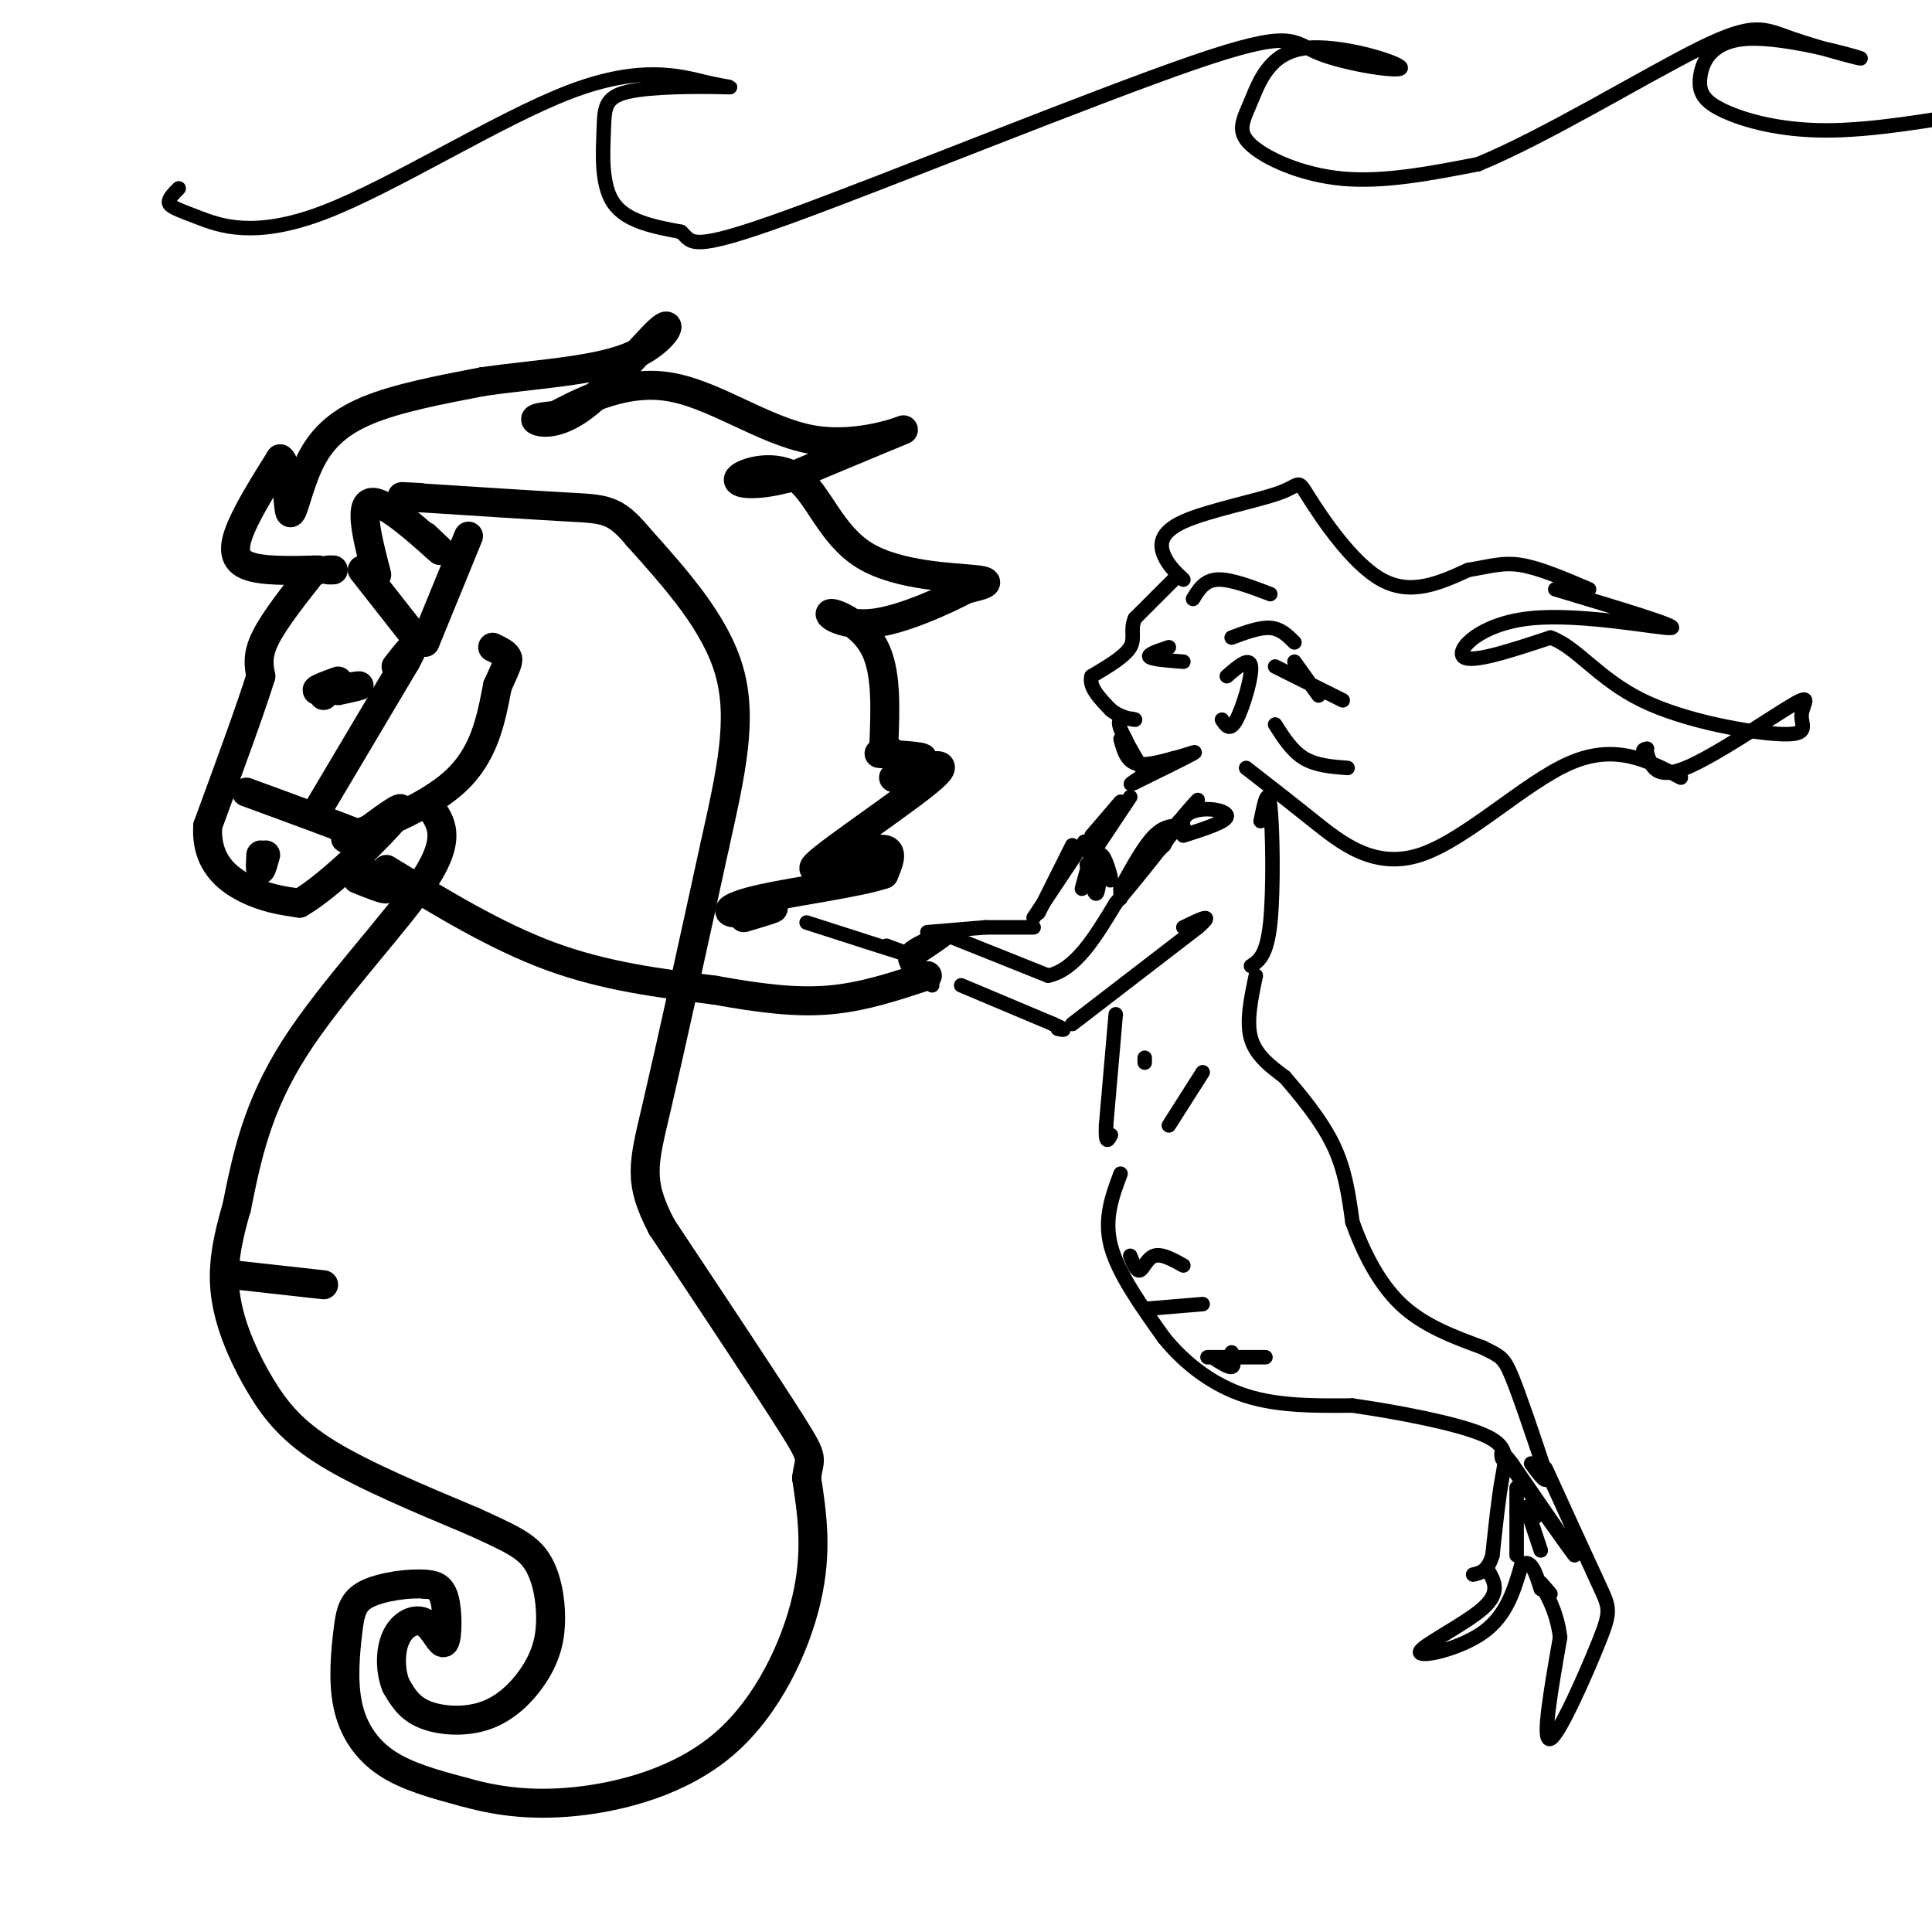 <svg viewBox='0 0 400 400' version='1.1' xmlns='http://www.w3.org/2000/svg' xmlns:xlink='http://www.w3.org/1999/xlink'><g fill='none' stroke='rgb(0,0,0)' stroke-width='6' stroke-linecap='round' stroke-linejoin='round'><path d='M65,118c-4.083,5.167 -8.167,10.333 -10,14c-1.833,3.667 -1.417,5.833 -1,8'/><path d='M54,140c-2.000,6.500 -6.500,18.750 -11,31'/><path d='M43,171c-0.422,7.578 4.022,11.022 8,13c3.978,1.978 7.489,2.489 11,3'/><path d='M62,187c6.422,-3.667 16.978,-14.333 20,-18c3.022,-3.667 -1.489,-0.333 -6,3'/><path d='M76,172c-2.750,1.107 -6.625,2.375 -3,1c3.625,-1.375 14.750,-5.393 21,-11c6.250,-5.607 7.625,-12.804 9,-20'/><path d='M103,142c1.978,-4.356 2.422,-5.244 2,-6c-0.422,-0.756 -1.711,-1.378 -3,-2'/><path d='M89,167c2.311,3.178 4.622,6.356 -1,15c-5.622,8.644 -19.178,22.756 -27,35c-7.822,12.244 -9.911,22.622 -12,33'/><path d='M49,250c-2.606,8.783 -3.121,14.241 -2,20c1.121,5.759 3.879,11.820 7,17c3.121,5.180 6.606,9.480 14,14c7.394,4.520 18.697,9.260 30,14'/><path d='M98,315c7.385,3.391 10.846,4.867 13,8c2.154,3.133 3.000,7.922 3,12c0.000,4.078 -0.845,7.443 -3,11c-2.155,3.557 -5.619,7.304 -10,9c-4.381,1.696 -9.680,1.342 -13,0c-3.320,-1.342 -4.660,-3.671 -6,-6'/><path d='M82,349c-1.231,-2.910 -1.308,-7.186 0,-10c1.308,-2.814 4.000,-4.167 6,-3c2.000,1.167 3.308,4.853 4,4c0.692,-0.853 0.769,-6.244 0,-9c-0.769,-2.756 -2.385,-2.878 -4,-3'/><path d='M88,328c-3.115,-0.299 -8.901,0.453 -12,2c-3.099,1.547 -3.511,3.889 -4,8c-0.489,4.111 -1.055,9.991 0,15c1.055,5.009 3.730,9.145 8,12c4.270,2.855 10.135,4.427 16,6'/><path d='M96,371c6.077,1.710 13.268,2.984 23,2c9.732,-0.984 22.005,-4.226 31,-12c8.995,-7.774 14.713,-20.078 17,-30c2.287,-9.922 1.144,-17.461 0,-25'/><path d='M167,306c0.533,-4.511 1.867,-3.289 -3,-11c-4.867,-7.711 -15.933,-24.356 -27,-41'/><path d='M137,254c-4.956,-9.533 -3.844,-12.867 -1,-25c2.844,-12.133 7.422,-33.067 12,-54'/><path d='M148,175c3.378,-15.156 5.822,-26.044 3,-36c-2.822,-9.956 -10.911,-18.978 -19,-28'/><path d='M132,111c-4.644,-5.600 -6.756,-5.600 -14,-6c-7.244,-0.400 -19.622,-1.200 -32,-2'/><path d='M86,103c-5.167,-0.333 -2.083,-0.167 1,0'/><path d='M78,119c-1.911,-7.378 -3.822,-14.756 -1,-15c2.822,-0.244 10.378,6.644 13,9c2.622,2.356 0.311,0.178 -2,-2'/><path d='M66,118c-6.044,0.156 -12.089,0.311 -15,-1c-2.911,-1.311 -2.689,-4.089 -1,-8c1.689,-3.911 4.844,-8.956 8,-14'/><path d='M58,95c1.563,0.775 1.470,9.713 2,11c0.530,1.287 1.681,-5.077 4,-10c2.319,-4.923 5.805,-8.407 12,-11c6.195,-2.593 15.097,-4.297 24,-6'/><path d='M100,79c9.869,-1.450 22.542,-2.076 30,-5c7.458,-2.924 9.700,-8.144 7,-6c-2.700,2.144 -10.342,11.654 -16,16c-5.658,4.346 -9.331,3.527 -10,3c-0.669,-0.527 1.665,-0.764 4,-1'/><path d='M115,86c4.389,-2.244 13.362,-7.354 23,-6c9.638,1.354 19.941,9.172 30,11c10.059,1.828 19.874,-2.335 19,-2c-0.874,0.335 -12.437,5.167 -24,10'/><path d='M163,99c-6.579,1.787 -11.025,1.255 -10,0c1.025,-1.255 7.522,-3.233 12,0c4.478,3.233 6.936,11.678 14,16c7.064,4.322 18.732,4.521 23,5c4.268,0.479 1.134,1.240 -2,2'/><path d='M200,122c-3.930,2.064 -12.754,6.223 -19,7c-6.246,0.777 -9.912,-1.829 -9,-2c0.912,-0.171 6.404,2.094 9,7c2.596,4.906 2.298,12.453 2,20'/><path d='M183,154c2.489,3.822 7.711,3.378 8,3c0.289,-0.378 -4.356,-0.689 -9,-1'/><path d='M51,164c10.250,3.750 20.500,7.500 24,9c3.500,1.500 0.250,0.750 -3,0'/><path d='M65,169c0.000,0.000 0.000,0.000 0,0'/><path d='M65,169c0.000,0.000 19.000,-32.000 19,-32'/><path d='M84,137c2.833,-5.167 0.417,-2.083 -2,1'/><path d='M75,118c0.000,0.000 11.000,14.000 11,14'/><path d='M88,133c0.000,0.000 9.000,-22.000 9,-22'/><path d='M69,118c0.000,0.000 -1.000,0.000 -1,0'/><path d='M67,144c0.000,0.000 0.000,0.000 0,0'/><path d='M49,264c0.000,0.000 18.000,2.000 18,2'/><path d='M70,143c2.667,-0.578 5.333,-1.156 4,-1c-1.333,0.156 -6.667,1.044 -8,1c-1.333,-0.044 1.333,-1.022 4,-2'/><path d='M54,177c-0.083,1.500 -0.167,3.000 0,3c0.167,0.000 0.583,-1.500 1,-3'/><path d='M74,182c2.917,1.167 5.833,2.333 6,2c0.167,-0.333 -2.417,-2.167 -5,-4'/><path d='M80,180c11.333,6.917 22.667,13.833 34,18c11.333,4.167 22.667,5.583 34,7'/><path d='M148,205c9.733,1.756 17.067,2.644 24,2c6.933,-0.644 13.467,-2.822 20,-5'/><path d='M185,161c6.440,-2.155 12.881,-4.310 8,0c-4.881,4.310 -21.083,15.083 -24,18c-2.917,2.917 7.452,-2.024 12,-3c4.548,-0.976 3.274,2.012 2,5'/><path d='M183,181c-4.842,1.702 -17.947,3.456 -25,5c-7.053,1.544 -8.053,2.877 -6,3c2.053,0.123 7.158,-0.965 8,-1c0.842,-0.035 -2.579,0.982 -6,2'/></g>
<g fill='none' stroke='rgb(0,0,0)' stroke-width='3' stroke-linecap='round' stroke-linejoin='round'><path d='M167,191c9.583,3.083 19.167,6.167 22,7c2.833,0.833 -1.083,-0.583 -5,-2'/><path d='M184,196c-0.833,-0.333 -0.417,-0.167 0,0'/><path d='M189,199c4.244,-2.778 8.489,-5.556 8,-6c-0.489,-0.444 -5.711,1.444 -8,3c-2.289,1.556 -1.644,2.778 -1,4'/><path d='M188,200c0.333,0.833 1.667,0.917 3,1'/><path d='M193,204c0.000,0.000 0.000,0.000 0,0'/><path d='M197,194c0.000,0.000 20.000,8.000 20,8'/><path d='M217,202c5.667,-1.167 9.833,-8.083 14,-15'/><path d='M231,187c5.000,-5.833 10.500,-12.917 16,-20'/><path d='M247,167c2.333,-3.000 0.167,-0.500 -2,2'/><path d='M199,204c0.000,0.000 19.000,8.000 19,8'/><path d='M218,212c3.333,1.500 2.167,1.250 1,1'/><path d='M222,212c0.000,0.000 26.000,-20.000 26,-20'/><path d='M248,192c3.833,-3.333 0.417,-1.667 -3,0'/><path d='M222,175c0.000,0.000 -7.000,14.000 -7,14'/><path d='M192,193c0.000,0.000 12.000,-1.000 12,-1'/><path d='M204,192c0.000,0.000 10.000,0.000 10,0'/><path d='M214,190c4.333,-6.500 8.667,-13.000 10,-15c1.333,-2.000 -0.333,0.500 -2,3'/><path d='M227,173c0.000,0.000 -3.000,11.000 -3,11'/><path d='M231,210c0.000,0.000 -2.000,23.000 -2,23'/><path d='M229,233c-0.167,4.167 0.417,3.083 1,2'/><path d='M232,243c-1.750,4.667 -3.500,9.333 -2,15c1.500,5.667 6.250,12.333 11,19'/><path d='M241,277c4.511,5.533 10.289,9.867 17,12c6.711,2.133 14.356,2.067 22,2'/><path d='M280,291c9.250,1.321 21.375,3.625 27,6c5.625,2.375 4.750,4.821 4,9c-0.750,4.179 -1.375,10.089 -2,16'/><path d='M309,322c-1.000,3.333 -2.500,3.667 -4,4'/><path d='M260,202c-1.000,4.750 -2.000,9.500 -1,13c1.000,3.500 4.000,5.750 7,8'/><path d='M266,223c3.133,3.644 7.467,8.756 10,14c2.533,5.244 3.267,10.622 4,16'/><path d='M280,253c2.089,5.867 5.311,12.533 10,17c4.689,4.467 10.844,6.733 17,9'/><path d='M307,279c3.667,1.844 4.333,1.956 6,6c1.667,4.044 4.333,12.022 7,20'/><path d='M320,305c0.667,3.000 -1.167,0.500 -3,-2'/><path d='M308,325c1.387,2.327 2.774,4.655 -1,8c-3.774,3.345 -12.708,7.708 -13,9c-0.292,1.292 8.060,-0.488 13,-4c4.940,-3.512 6.470,-8.756 8,-14'/><path d='M315,324c2.000,-1.500 3.000,1.750 4,5'/><path d='M320,304c4.339,9.506 8.679,19.012 11,24c2.321,4.988 2.625,5.458 0,12c-2.625,6.542 -8.179,19.155 -10,20c-1.821,0.845 0.089,-10.077 2,-21'/><path d='M323,339c-0.667,-5.800 -3.333,-9.800 -4,-11c-0.667,-1.200 0.667,0.400 2,2'/><path d='M318,313c0.000,0.000 0.000,1.000 0,1'/><path d='M311,301c7.333,10.333 14.667,20.667 15,21c0.333,0.333 -6.333,-9.333 -13,-19'/><path d='M313,303c-2.500,-3.333 -2.250,-2.167 -2,-1'/><path d='M314,308c0.000,0.000 0.000,14.000 0,14'/><path d='M316,312c0.000,0.000 3.000,9.000 3,9'/><path d='M242,233c0.000,0.000 7.000,-11.000 7,-11'/><path d='M237,220c0.000,0.000 0.000,-1.000 0,-1'/><path d='M226,177c0.000,0.000 8.000,-12.000 8,-12'/><path d='M243,120c0.000,0.000 -8.000,8.000 -8,8'/><path d='M235,128c-1.111,2.311 0.111,4.089 -1,6c-1.111,1.911 -4.556,3.956 -8,6'/><path d='M226,140c-0.667,2.167 1.667,4.583 4,7'/><path d='M230,147c1.940,1.583 4.792,2.042 5,2c0.208,-0.042 -2.226,-0.583 -3,0c-0.774,0.583 0.113,2.292 1,4'/><path d='M233,153c0.833,1.833 2.417,4.417 4,7'/><path d='M245,120c-1.561,-1.474 -3.122,-2.947 -4,-5c-0.878,-2.053 -1.072,-4.685 4,-7c5.072,-2.315 15.411,-4.311 20,-6c4.589,-1.689 3.428,-3.070 6,1c2.572,4.070 8.878,13.591 15,17c6.122,3.409 12.061,0.704 18,-2'/><path d='M304,118c4.622,-0.756 7.178,-1.644 11,-1c3.822,0.644 8.911,2.822 14,5'/><path d='M254,140c2.378,-2.067 4.756,-4.133 5,-2c0.244,2.133 -1.644,8.467 -3,11c-1.356,2.533 -2.178,1.267 -3,0'/><path d='M242,134c-2.250,0.750 -4.500,1.500 -4,2c0.500,0.500 3.750,0.750 7,1'/><path d='M247,124c1.167,-1.917 2.333,-3.833 5,-4c2.667,-0.167 6.833,1.417 11,3'/><path d='M255,132c2.917,-1.083 5.833,-2.167 8,-2c2.167,0.167 3.583,1.583 5,3'/><path d='M258,159c4.214,3.274 8.429,6.548 14,11c5.571,4.452 12.500,10.083 22,7c9.500,-3.083 21.571,-14.881 31,-19c9.429,-4.119 16.214,-0.560 23,3'/><path d='M245,173c4.444,-1.422 8.889,-2.844 9,-4c0.111,-1.156 -4.111,-2.044 -7,-1c-2.889,1.044 -4.444,4.022 -6,7'/><path d='M241,175c-1.667,1.667 -2.833,2.333 -4,3'/><path d='M232,184c0.000,0.000 0.000,2.000 0,2'/><path d='M232,184c2.417,-4.417 4.833,-8.833 7,-11c2.167,-2.167 4.083,-2.083 6,-2'/><path d='M225,179c0.750,3.167 1.500,6.333 2,6c0.500,-0.333 0.750,-4.167 1,-8'/><path d='M228,177c0.689,0.000 1.911,4.000 2,5c0.089,1.000 -0.956,-1.000 -2,-3'/><path d='M226,173c0.000,0.000 6.000,-7.000 6,-7'/><path d='M232,153c0.583,2.167 1.167,4.333 3,5c1.833,0.667 4.917,-0.167 8,-1'/><path d='M243,157c2.667,-0.644 5.333,-1.756 4,-1c-1.333,0.756 -6.667,3.378 -12,6'/><path d='M235,162c-1.833,0.833 -0.417,-0.083 1,-1'/><path d='M322,122c12.899,3.869 25.798,7.738 24,8c-1.798,0.262 -18.292,-3.083 -29,-2c-10.708,1.083 -15.631,6.595 -14,8c1.631,1.405 9.815,-1.298 18,-4'/><path d='M321,132c5.378,1.860 9.825,8.510 19,13c9.175,4.490 23.080,6.819 29,7c5.920,0.181 3.855,-1.787 4,-4c0.145,-2.213 2.501,-4.673 -2,-2c-4.501,2.673 -15.857,10.478 -22,13c-6.143,2.522 -7.071,-0.239 -8,-3'/><path d='M341,156c-1.333,-0.667 -0.667,-0.833 0,-1'/><path d='M234,260c0.644,1.644 1.289,3.289 2,3c0.711,-0.289 1.489,-2.511 3,-3c1.511,-0.489 3.756,0.756 6,2'/><path d='M237,271c0.000,0.000 12.000,-1.000 12,-1'/><path d='M251,281c1.667,1.083 3.333,2.167 4,2c0.667,-0.167 0.333,-1.583 0,-3'/><path d='M250,281c0.000,0.000 12.000,0.000 12,0'/><path d='M37,39c-1.094,1.096 -2.188,2.192 -2,3c0.188,0.808 1.658,1.327 6,3c4.342,1.673 11.555,4.500 26,-1c14.445,-5.500 36.120,-19.328 51,-25c14.880,-5.672 22.965,-3.189 28,-2c5.035,1.189 7.020,1.084 3,1c-4.020,-0.084 -14.047,-0.146 -19,1c-4.953,1.146 -4.834,3.501 -5,8c-0.166,4.499 -0.619,11.143 2,15c2.619,3.857 8.309,4.929 14,6'/><path d='M141,48c2.379,2.138 1.328,4.482 22,-3c20.672,-7.482 63.069,-24.790 84,-32c20.931,-7.210 20.398,-4.323 26,-2c5.602,2.323 17.341,4.083 17,3c-0.341,-1.083 -12.760,-5.008 -20,-4c-7.240,1.008 -9.302,6.951 -11,11c-1.698,4.049 -3.034,6.206 0,9c3.034,2.794 10.438,6.227 19,7c8.562,0.773 18.281,-1.113 28,-3'/><path d='M306,34c13.913,-5.689 34.696,-18.410 46,-24c11.304,-5.590 13.128,-4.048 19,-2c5.872,2.048 15.791,4.601 14,4c-1.791,-0.601 -15.292,-4.357 -23,-4c-7.708,0.357 -9.623,4.828 -10,8c-0.377,3.172 0.783,5.046 5,7c4.217,1.954 11.491,3.987 21,4c9.509,0.013 21.255,-1.993 33,-4'/><path d='M264,150c1.750,2.750 3.500,5.500 6,7c2.500,1.500 5.750,1.750 9,2'/><path d='M264,138c0.000,0.000 14.000,7.000 14,7'/><path d='M268,137c0.000,0.000 5.000,7.000 5,7'/><path d='M261,170c0.756,-3.733 1.511,-7.467 2,-3c0.489,4.467 0.711,17.133 0,24c-0.711,6.867 -2.356,7.933 -4,9'/></g>
</svg>